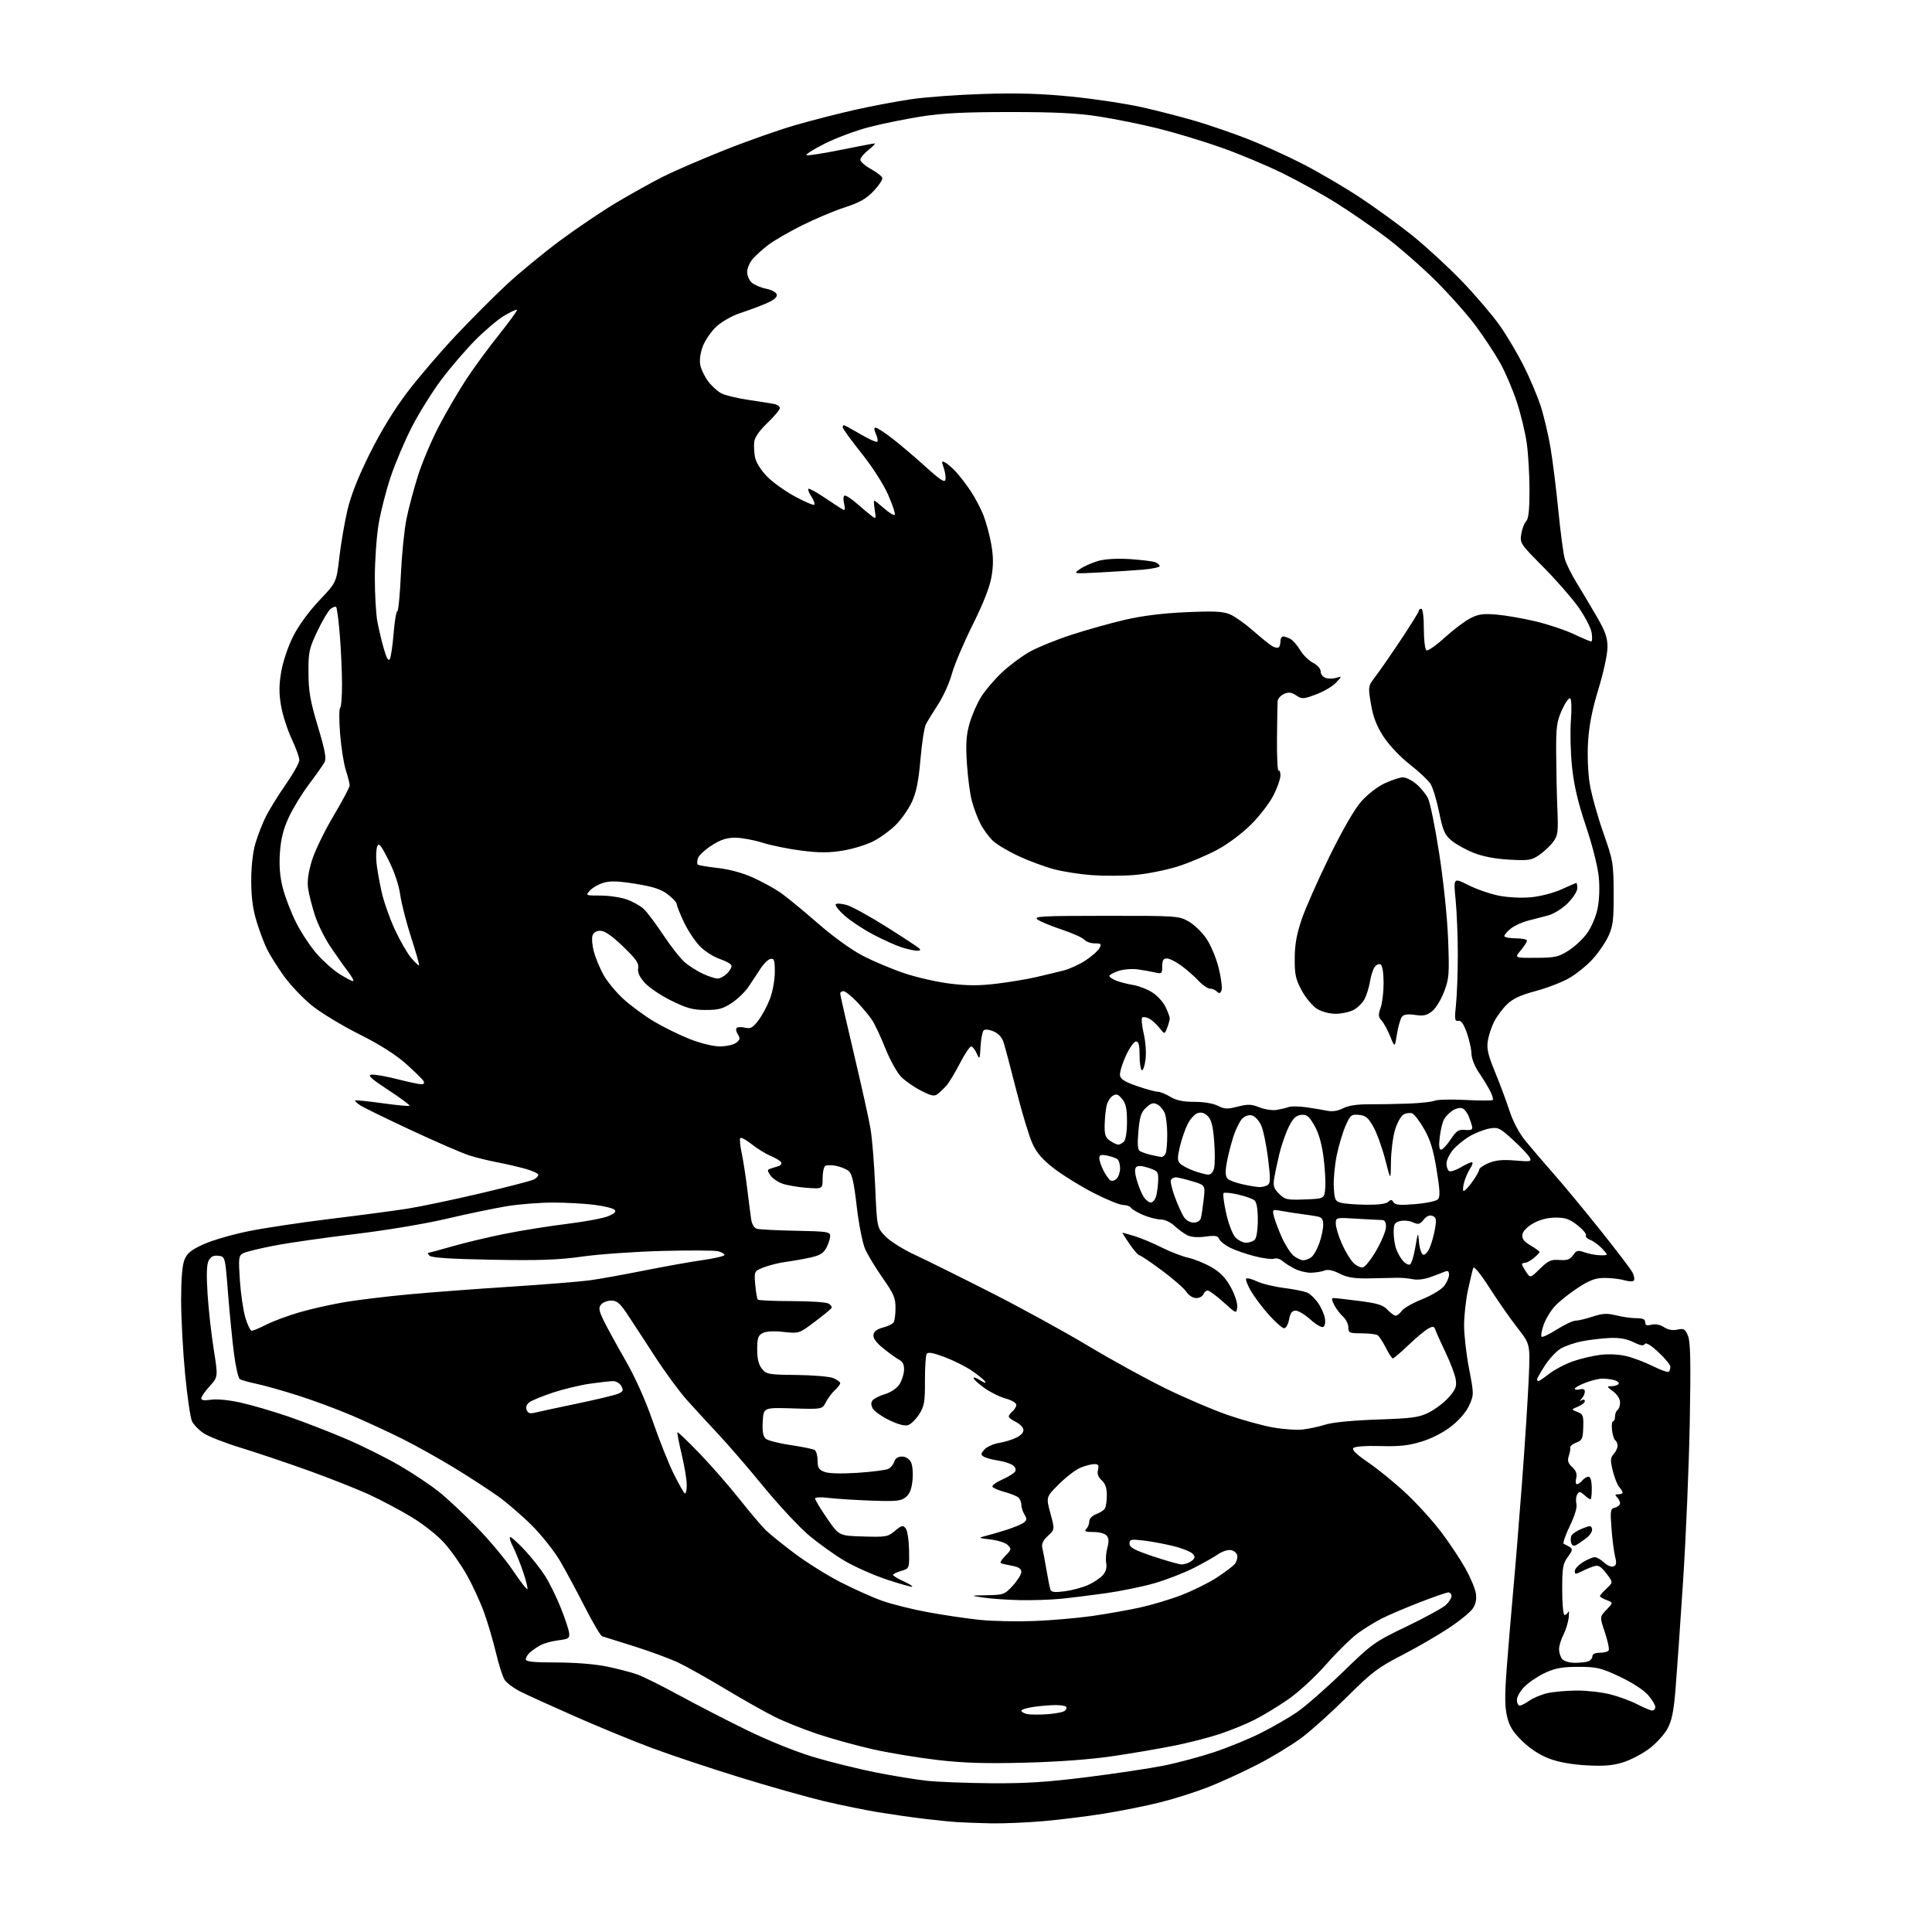 <?xml version="1.0" encoding="UTF-8" standalone="no"?>
<svg 
  version="1.1" 
  xmlns="http://www.w3.org/2000/svg" 
  xmlns:xlink="http://www.w3.org/1999/xlink" 
  xmlns:svg="http://www.w3.org/2000/svg"
  xmlns:rdf="http://www.w3.org/1999/02/22-rdf-syntax-ns#"
  xmlns:cc="http://creativecommons.org/ns#"
  xmlns:dc="http://purl.org/dc/elements/1.1/"
  viewBox="0 0 768 768"
  width="768"
  height="768"
>
<style>svg {background-color: white; }</style>"
<path stroke="none" fill="black" fill-rule="evenodd" d="M394.00,724.81C389.32,724.72 383.25,724.49 380.50,724.32C377.75,724.14 371.68,723.53 367.00,722.96C362.32,722.40 354.23,721.23 349.00,720.37C343.77,719.51 334.10,717.53 327.50,715.97C320.90,714.40 305.82,710.14 294.00,706.49C282.18,702.85 266.43,697.59 259.00,694.81C251.57,692.04 237.87,686.40 228.54,682.29C219.21,678.18 209.43,673.73 206.81,672.40C204.18,671.07 201.39,668.98 200.59,667.74C199.80,666.51 198.25,661.67 197.15,657.00C196.05,652.33 193.93,645.13 192.44,641.02C190.96,636.90 187.90,630.24 185.65,626.22C183.40,622.19 179.38,616.46 176.73,613.49C173.96,610.37 168.39,605.96 163.60,603.06C159.03,600.30 151.45,596.28 146.76,594.12C142.06,591.96 131.31,587.70 122.86,584.66C114.41,581.61 102.29,577.53 95.93,575.58C89.57,573.64 82.82,571.00 80.93,569.73C79.04,568.46 76.97,566.32 76.32,564.96C75.66,563.61 74.43,555.10 73.57,546.06C72.70,537.02 72.00,523.85 72.00,516.78C72.00,508.18 72.45,502.85 73.37,500.66C74.44,498.10 76.09,496.79 81.02,494.57C84.47,493.02 92.47,490.70 98.79,489.42C105.11,488.14 119.78,485.93 131.39,484.52C143.00,483.11 156.78,481.28 162.00,480.46C167.22,479.63 180.28,476.89 191.00,474.37C201.72,471.84 211.29,469.36 212.25,468.85C213.21,468.35 214.00,467.51 214.00,466.99C214.00,466.48 211.64,465.40 208.75,464.59C205.86,463.79 200.80,462.62 197.50,462.00C194.20,461.38 189.25,460.16 186.50,459.28C183.75,458.41 173.42,453.93 163.53,449.32C153.65,444.72 144.50,440.25 143.20,439.39C141.89,438.54 141.00,437.67 141.20,437.46C141.41,437.26 146.25,437.74 151.96,438.54C157.67,439.34 162.54,439.80 162.78,439.55C163.03,439.31 159.24,436.49 154.36,433.30C147.60,428.87 146.00,427.43 147.63,427.20C148.79,427.03 153.37,427.82 157.79,428.95C162.21,430.08 166.57,431.00 167.47,431.00C168.56,431.00 168.84,430.56 168.30,429.65C167.86,428.91 164.68,425.81 161.23,422.75C157.10,419.09 150.72,415.07 142.53,410.98C135.62,407.52 127.22,402.39 123.63,399.43C120.08,396.49 115.16,391.26 112.71,387.80C110.25,384.33 107.34,379.70 106.23,377.50C105.13,375.30 103.25,370.35 102.06,366.50C100.52,361.51 99.89,356.85 99.87,350.27C99.85,344.55 100.48,338.87 101.51,335.32C102.43,332.16 104.32,327.32 105.71,324.54C107.10,321.77 110.66,316.03 113.62,311.78C116.58,307.54 119.00,303.20 119.00,302.14C119.00,301.09 117.61,297.26 115.91,293.63C114.22,290.00 112.32,284.10 111.71,280.51C110.87,275.60 110.89,272.27 111.80,266.97C112.48,262.98 114.53,256.92 116.53,252.95C118.65,248.74 122.77,243.08 126.89,238.73C133.74,231.50 133.74,231.50 134.90,221.50C135.54,216.00 136.99,207.57 138.11,202.77C139.49,196.90 142.40,189.54 147.01,180.27C151.46,171.34 156.70,162.77 161.93,155.89C166.37,150.05 175.03,139.92 181.19,133.39C187.35,126.85 196.46,117.72 201.44,113.09C206.42,108.47 215.90,100.66 222.50,95.74C229.10,90.83 239.32,83.94 245.21,80.43C251.10,76.93 259.42,72.30 263.71,70.15C267.99,68.00 278.93,63.28 288.00,59.66C297.07,56.04 309.90,51.53 316.50,49.64C323.10,47.75 333.76,45.02 340.20,43.58C346.63,42.14 356.53,40.28 362.20,39.44C367.86,38.60 380.82,37.66 391.00,37.34C404.57,36.92 413.90,37.20 426.00,38.41C435.07,39.32 447.63,41.21 453.91,42.62C460.18,44.02 469.86,46.52 475.41,48.16C480.96,49.81 490.16,52.97 495.86,55.20C501.56,57.42 511.24,61.79 517.36,64.91C523.49,68.02 533.67,73.96 540.00,78.10C546.33,82.24 556.00,89.26 561.51,93.69C567.01,98.13 575.89,106.31 581.23,111.87C586.57,117.43 593.24,125.25 596.06,129.24C598.88,133.23 603.17,140.44 605.60,145.25C608.03,150.06 611.09,157.29 612.41,161.31C613.72,165.33 615.50,172.86 616.37,178.06C617.24,183.25 618.63,194.47 619.47,203.00C620.31,211.53 621.45,220.09 621.99,222.04C622.53,223.99 624.63,228.26 626.65,231.54C628.67,234.82 632.27,240.86 634.66,244.98C638.16,251.00 639.00,253.39 639.00,257.31C639.00,260.03 637.43,267.30 635.43,273.83C632.95,281.94 631.69,288.31 631.29,294.71C630.95,300.16 631.21,307.02 631.94,311.56C632.62,315.76 635.03,324.44 637.28,330.85C641.23,342.05 641.39,342.99 641.45,355.00C641.49,365.77 641.20,368.15 639.34,372.18C638.15,374.75 635.28,378.91 632.96,381.42C630.64,383.94 626.44,387.31 623.62,388.90C620.81,390.50 614.84,392.79 610.36,393.98C604.39,395.58 601.36,397.00 599.03,399.28C597.27,400.99 594.99,404.06 593.95,406.11C592.90,408.15 591.77,411.58 591.43,413.73C590.93,416.84 591.51,419.36 594.27,426.07C596.18,430.71 598.77,437.65 600.03,441.50C601.44,445.82 603.87,450.41 606.38,453.50C608.62,456.25 613.63,462.10 617.51,466.50C621.39,470.90 629.78,481.02 636.15,489.00C642.52,496.98 648.26,504.52 648.91,505.77C649.56,507.02 649.84,508.45 649.53,508.95C649.20,509.49 647.67,509.48 645.74,508.93C643.97,508.42 640.44,508.00 637.91,508.00C634.27,508.00 632.07,508.80 627.33,511.86C624.05,513.99 619.93,517.25 618.19,519.11C616.45,520.98 614.37,524.40 613.58,526.73C612.78,529.06 612.45,531.16 612.84,531.40C613.23,531.65 616.00,530.30 618.98,528.42C621.97,526.54 625.24,525.00 626.27,525.00C627.29,525.00 630.35,524.27 633.07,523.38C637.10,522.07 638.84,521.97 642.45,522.88C644.89,523.50 648.49,524.00 650.44,524.00C653.04,524.00 654.00,524.43 654.00,525.61C654.00,526.83 654.61,527.06 656.50,526.59C658.06,526.20 659.94,526.57 661.46,527.57C663.07,528.62 664.92,528.96 666.82,528.54C669.37,527.98 669.87,528.27 671.00,531.00C671.99,533.39 672.15,541.14 671.71,565.29C671.39,582.46 670.20,610.90 669.05,628.50C667.91,646.10 666.54,665.59 666.02,671.82C665.30,680.49 664.54,684.11 662.79,687.28C661.53,689.56 658.30,693.08 655.60,695.12C652.91,697.15 648.24,699.59 645.23,700.54C641.06,701.85 637.61,702.14 630.63,701.75C624.73,701.42 619.47,700.46 615.74,699.04C612.12,697.67 608.17,695.09 605.14,692.14C601.41,688.50 600.02,686.26 599.09,682.36C598.15,678.47 598.13,673.93 598.96,662.90C599.56,654.98 600.71,641.30 601.51,632.50C602.32,623.70 603.91,604.12 605.05,589.00C606.19,573.88 607.38,555.38 607.70,547.90C608.27,534.30 608.27,534.30 603.25,527.90C600.49,524.38 595.51,517.24 592.17,512.04C588.45,506.23 585.91,503.14 585.62,504.04C585.35,504.84 584.43,508.74 583.57,512.70C582.70,516.66 582.00,523.05 582.00,526.91C582.00,530.77 582.89,538.52 583.98,544.12C585.91,554.12 585.92,554.40 584.08,558.56C582.93,561.16 580.21,564.37 577.04,566.88C573.88,569.37 569.27,571.77 565.19,573.03C559.97,574.64 556.35,575.04 548.77,574.83C543.04,574.67 538.61,574.99 538.00,575.60C537.29,576.31 539.20,578.15 544.10,581.50C548.01,584.17 554.78,589.71 559.12,593.80C563.47,597.89 569.69,604.77 572.96,609.10C576.22,613.43 580.51,619.88 582.50,623.43C584.48,626.98 586.36,631.43 586.66,633.31C587.04,635.65 586.67,637.58 585.48,639.39C584.52,640.85 580.09,644.45 575.62,647.38C571.15,650.32 562.79,655.15 557.03,658.11C547.81,662.85 545.22,664.83 535.50,674.50C529.43,680.55 521.32,687.85 517.48,690.73C513.64,693.60 505.77,698.39 500.00,701.37C494.23,704.34 485.45,708.37 480.50,710.32C475.55,712.27 466.96,715.01 461.40,716.41C455.85,717.81 445.72,719.85 438.90,720.94C432.08,722.04 421.10,723.39 414.50,723.96C407.90,724.52 398.68,724.90 394.00,724.81zM394.10,708.87C407.64,708.97 416.41,708.41 432.10,706.44C443.32,705.03 457.00,702.98 462.50,701.88C468.00,700.79 477.07,698.36 482.65,696.50C488.23,694.64 496.56,691.23 501.15,688.93C505.74,686.62 512.20,682.90 515.50,680.67C518.80,678.43 526.99,671.27 533.70,664.76C545.49,653.31 546.34,652.70 559.20,646.52C566.51,643.00 573.51,639.17 574.75,638.02C575.99,636.87 577.00,635.26 577.00,634.46C577.00,633.66 576.44,633.00 575.75,633.01C575.06,633.01 569.87,634.81 564.22,637.00C558.56,639.20 551.81,642.09 549.22,643.41C546.62,644.74 542.41,647.33 539.86,649.17C537.31,651.00 531.64,656.56 527.25,661.53C522.62,666.77 516.18,672.70 511.89,675.65C507.82,678.45 501.80,682.09 498.50,683.74C495.20,685.40 489.10,687.88 484.93,689.27C480.77,690.66 472.67,692.75 466.93,693.90C461.20,695.06 450.20,696.94 442.50,698.08C433.60,699.40 420.85,700.35 407.50,700.69C391.67,701.10 383.09,700.83 372.63,699.62C365.00,698.73 353.53,696.83 347.13,695.40C340.73,693.97 330.81,691.24 325.07,689.32C319.33,687.41 311.49,684.26 307.65,682.32C303.80,680.39 295.00,675.40 288.08,671.25C281.16,667.10 272.88,662.46 269.68,660.94C266.47,659.41 258.60,656.50 252.18,654.46C245.75,652.42 239.99,650.62 239.38,650.46C238.76,650.29 235.66,645.06 232.49,638.83C229.32,632.60 224.88,624.35 222.62,620.50C220.37,616.65 215.37,610.34 211.51,606.47C207.66,602.60 201.54,597.33 197.92,594.75C194.31,592.18 186.58,587.15 180.74,583.58C174.91,580.01 165.69,574.86 160.25,572.12C154.80,569.39 145.61,565.13 139.82,562.66C134.03,560.19 124.36,556.60 118.32,554.69C112.28,552.78 104.90,550.70 101.92,550.08C98.94,549.46 95.98,548.62 95.35,548.22C94.72,547.83 93.66,543.23 93.00,538.00C92.33,532.77 91.27,521.98 90.64,514.00C89.50,499.50 89.50,499.50 86.82,499.19C84.89,498.97 83.81,499.49 82.97,501.06C82.15,502.60 82.01,506.56 82.51,514.37C82.90,520.49 84.00,530.41 84.96,536.41C86.70,547.33 86.70,547.33 83.35,551.03C81.51,553.07 80.00,555.26 80.00,555.88C80.00,556.65 81.27,556.82 83.84,556.41C86.12,556.05 90.92,556.51 95.59,557.54C99.94,558.50 108.52,561.01 114.65,563.11C120.79,565.22 131.14,569.23 137.65,572.02C144.17,574.82 153.78,579.61 159.00,582.67C164.22,585.72 171.20,590.38 174.50,593.02C177.80,595.66 184.59,602.02 189.59,607.16C194.59,612.30 201.04,620.02 203.92,624.33C206.81,628.64 209.38,631.95 209.64,631.70C209.89,631.44 209.15,628.40 207.98,624.94C206.81,621.48 204.98,616.92 203.91,614.82C202.84,612.72 202.35,611.00 202.83,611.00C203.32,611.00 205.92,613.36 208.63,616.25C211.33,619.14 214.97,623.75 216.71,626.50C218.45,629.25 221.25,634.94 222.93,639.15C224.61,643.36 226.10,647.86 226.24,649.14C226.47,651.22 225.99,651.55 222.00,652.04C219.53,652.34 216.38,653.19 215.00,653.92C213.62,654.66 211.71,655.94 210.75,656.78C209.79,657.62 209.00,658.88 209.00,659.58C209.00,660.55 212.00,660.86 221.25,660.86C228.58,660.87 236.60,661.51 241.22,662.47C245.47,663.35 250.87,664.75 253.22,665.58C255.58,666.40 263.12,670.15 270.00,673.91C276.88,677.66 289.02,683.92 297.00,687.81C305.40,691.92 316.54,696.40 323.48,698.47C330.07,700.44 341.17,703.18 348.14,704.57C355.12,705.95 364.36,707.45 368.67,707.91C372.97,708.36 384.42,708.79 394.10,708.87zM416.46,681.42C419.73,681.18 422.85,680.55 423.39,680.01C423.93,679.47 424.09,678.76 423.75,678.42C423.41,678.08 421.55,677.80 419.61,677.80C417.67,677.80 413.82,678.11 411.04,678.49C408.27,678.88 406.00,679.56 406.00,680.02C406.00,680.48 407.01,681.08 408.25,681.35C409.49,681.62 413.18,681.65 416.46,681.42zM656.75,679.95C657.44,679.98 658.00,679.34 658.00,678.53C658.00,677.73 656.68,675.56 655.06,673.72C653.36,671.78 648.63,668.74 643.85,666.49C636.42,663.00 634.78,662.61 627.54,662.60C621.30,662.58 618.38,663.08 614.50,664.84C611.75,666.08 608.04,668.52 606.25,670.25C604.43,672.00 603.00,674.41 603.00,675.70C603.00,676.96 603.49,678.00 604.10,678.00C604.70,678.00 606.43,677.12 607.95,676.04C609.46,674.96 612.68,673.62 615.10,673.06C617.52,672.51 622.81,672.04 626.86,672.02C630.90,672.01 636.95,672.71 640.29,673.58C643.64,674.44 648.43,676.22 650.94,677.53C653.45,678.84 656.06,679.93 656.75,679.95zM626.04,661.00C628.13,661.00 630.55,660.73 631.42,660.39C632.29,660.06 633.00,659.16 633.00,658.39C633.00,657.52 634.09,657.00 635.94,657.00C637.56,657.00 639.15,656.57 639.47,656.05C639.79,655.53 639.12,652.32 637.97,648.91C635.89,642.73 635.89,642.73 638.60,639.90C641.31,637.07 641.31,637.07 638.65,636.06C637.19,635.50 636.00,634.79 636.00,634.48C636.00,634.16 637.18,632.81 638.63,631.47C641.26,629.03 641.26,629.03 638.55,625.47C636.41,622.67 635.38,622.06 633.67,622.59C632.48,622.95 630.26,623.88 628.75,624.65C626.33,625.88 626.00,625.86 626.00,624.51C626.00,623.66 627.46,622.08 629.25,620.99C631.04,619.90 633.15,619.01 633.94,619.00C634.73,619.00 636.39,619.96 637.63,621.13C638.88,622.30 640.57,623.00 641.38,622.68C642.53,622.24 642.68,621.36 642.03,618.81C641.57,616.99 640.93,611.97 640.60,607.66C640.05,600.40 640.16,599.77 642.00,599.29C643.10,599.00 644.00,598.23 644.00,597.58C644.00,596.93 643.46,595.86 642.80,595.20C641.87,594.27 641.98,594.00 643.30,594.00C644.23,594.00 645.00,593.70 645.00,593.33C645.00,592.96 644.39,591.95 643.64,591.08C642.89,590.21 641.75,587.31 641.10,584.63C640.09,580.49 640.14,579.50 641.45,578.05C642.30,577.11 643.00,575.62 643.00,574.73C643.00,573.84 642.60,572.87 642.11,572.57C641.62,572.27 641.04,570.44 640.81,568.51C640.59,566.58 640.76,565.00 641.20,565.00C641.64,565.00 642.00,564.13 642.00,563.06C642.00,561.99 642.45,560.84 643.00,560.50C643.55,560.16 644.00,558.82 644.00,557.52C644.00,556.12 642.89,554.34 641.25,553.12C638.64,551.17 638.61,551.06 640.69,551.03C641.90,551.01 643.13,550.60 643.43,550.11C643.73,549.63 642.97,548.96 641.74,548.63C640.51,548.30 638.39,548.02 637.03,548.01C635.68,548.01 632.64,548.74 630.28,549.64C627.93,550.54 626.00,551.62 626.00,552.04C626.00,552.47 626.90,552.58 628.00,552.29C629.30,551.95 630.00,552.26 630.00,553.18C630.00,553.96 629.44,555.21 628.75,555.95C627.75,557.02 627.75,557.15 628.75,556.59C629.44,556.20 630.00,556.37 630.00,556.97C630.00,557.56 628.76,558.56 627.25,559.17C624.50,560.30 624.50,560.30 627.02,561.26C629.29,562.13 629.51,562.72 629.37,567.36C629.22,571.92 628.91,572.61 626.60,573.44C625.17,573.96 624.09,574.86 624.20,575.44C624.30,576.02 624.04,577.55 623.60,578.84C623.00,580.61 623.33,581.66 624.98,583.20C626.53,584.64 626.99,585.92 626.56,587.61C626.23,588.93 626.37,590.00 626.86,590.00C627.35,590.00 628.32,589.33 629.00,588.50C629.68,587.67 630.79,587.00 631.46,587.00C632.23,587.00 632.71,588.66 632.75,591.50C632.79,593.98 632.56,596.00 632.24,596.00C631.92,596.00 630.81,595.23 629.77,594.29C628.14,592.82 627.75,592.78 626.98,594.03C626.49,594.83 626.34,596.50 626.65,597.74C627.01,599.16 626.03,602.45 623.98,606.70C622.20,610.39 621.14,613.55 621.62,613.72C622.10,613.89 623.16,614.45 623.98,614.96C625.24,615.76 625.13,616.34 623.23,618.91C621.27,621.55 621.00,623.15 621.00,631.96C621.00,637.48 621.41,642.00 621.92,642.00C622.42,642.00 623.09,641.44 623.40,640.75C623.71,640.06 623.79,641.08 623.58,643.00C623.37,644.92 622.42,648.01 621.48,649.85C620.53,651.70 619.75,654.28 619.75,655.60C619.75,656.92 620.31,658.67 621.00,659.50C621.71,660.35 623.88,661.00 626.04,661.00zM411.00,644.38C417.88,644.12 428.23,643.23 434.00,642.41C439.77,641.58 448.35,640.06 453.06,639.04C457.77,638.01 465.26,635.77 469.70,634.05C474.15,632.34 480.42,629.23 483.64,627.14C486.86,625.05 490.10,622.61 490.83,621.72C491.57,620.83 492.01,619.29 491.82,618.30C491.63,617.31 490.47,616.36 489.24,616.18C488.01,616.01 485.77,616.74 484.25,617.81C482.74,618.88 478.35,621.36 474.50,623.32C470.65,625.27 463.65,627.99 458.94,629.35C454.23,630.71 445.46,632.51 439.44,633.35C433.42,634.19 425.35,635.19 421.50,635.56C417.65,635.94 410.45,636.17 405.50,636.08C400.55,635.98 394.02,635.53 391.00,635.08C385.50,634.25 385.50,634.25 392.37,634.12C398.94,634.01 399.37,633.84 402.62,630.30C404.48,628.27 406.00,625.82 406.00,624.85C406.00,623.60 404.91,622.89 402.25,622.41C400.19,622.04 398.19,621.56 397.81,621.35C397.44,621.14 398.28,619.81 399.69,618.40C402.07,616.02 402.14,615.71 400.62,614.19C399.72,613.29 396.62,612.29 393.74,611.96C388.97,611.42 388.77,611.30 391.50,610.64C393.15,610.23 396.93,609.14 399.90,608.20C402.86,607.27 406.01,605.96 406.90,605.31C408.23,604.32 408.29,603.78 407.25,602.07C406.56,600.95 406.00,599.18 406.00,598.14C406.00,597.10 405.44,595.78 404.75,595.22C404.06,594.66 401.61,593.69 399.29,593.07C396.98,592.45 394.83,591.53 394.52,591.03C394.21,590.53 395.93,589.24 398.35,588.17C400.76,587.10 403.09,585.66 403.52,584.96C403.99,584.20 403.63,583.20 402.61,582.46C401.67,581.77 399.02,580.93 396.70,580.58C394.39,580.23 391.84,579.53 391.04,579.03C389.78,578.25 389.83,577.85 391.34,576.18C392.30,575.11 394.92,573.95 397.15,573.59C399.38,573.23 402.54,572.25 404.17,571.41C406.01,570.46 407.00,569.25 406.80,568.20C406.62,567.27 405.24,565.92 403.74,565.20C402.23,564.48 401.00,563.52 401.00,563.07C401.00,562.62 401.68,561.68 402.50,561.00C403.32,560.32 404.00,559.15 404.00,558.42C404.00,557.68 402.10,556.57 399.78,555.94C397.45,555.31 393.63,553.42 391.28,551.73C388.92,550.04 387.00,548.28 387.00,547.81C387.00,547.34 388.22,547.75 389.71,548.73C391.20,549.70 392.08,549.94 391.66,549.26C391.24,548.58 388.90,546.65 386.46,544.97C384.02,543.29 379.11,540.82 375.55,539.48C370.83,537.71 368.89,537.37 368.36,538.22C367.97,538.87 367.66,543.68 367.68,548.93C367.72,557.24 367.43,558.94 365.40,562.16C364.12,564.18 362.13,566.14 360.98,566.51C359.62,566.94 356.94,566.22 353.43,564.51C350.44,563.05 347.51,560.95 346.92,559.86C346.18,558.46 346.18,557.49 346.92,556.60C347.50,555.90 349.73,554.80 351.88,554.15C354.11,553.49 356.52,551.86 357.51,550.35C358.46,548.90 359.30,546.34 359.37,544.66C359.46,542.53 358.89,541.29 357.48,540.56C356.37,539.98 353.54,537.95 351.19,536.05C348.31,533.73 347.01,531.95 347.21,530.61C347.40,529.28 348.66,528.32 351.00,527.72C352.92,527.22 354.83,526.29 355.23,525.66C355.64,525.02 355.98,522.43 355.98,519.91C356.00,515.99 355.25,514.25 350.89,508.04C348.08,504.04 344.95,498.87 343.92,496.56C342.88,494.21 341.40,486.70 340.56,479.56C339.41,469.65 338.67,466.47 337.28,465.42C336.30,464.67 334.07,463.78 332.31,463.43C330.56,463.09 328.65,463.10 328.06,463.46C327.48,463.82 327.00,466.03 327.00,468.37C327.00,472.63 327.00,472.63 320.75,472.18C317.32,471.93 312.96,471.19 311.07,470.54C309.19,469.88 307.00,468.38 306.21,467.19C304.94,465.28 304.96,464.96 306.39,464.51C307.27,464.23 308.70,463.78 309.56,463.51C310.42,463.24 310.84,462.55 310.50,461.99C310.15,461.43 308.28,460.31 306.34,459.50C304.41,458.69 301.04,456.62 298.87,454.89C296.69,453.17 294.63,452.04 294.29,452.37C293.96,452.71 294.19,455.35 294.81,458.24C295.43,461.13 296.43,467.55 297.03,472.50C297.63,477.45 298.34,482.94 298.60,484.69C298.87,486.55 299.80,488.12 300.80,488.44C301.75,488.74 308.71,489.10 316.26,489.24C328.72,489.48 329.99,489.67 330.00,491.30C330.00,492.29 329.34,494.38 328.53,495.94C327.40,498.13 325.95,499.04 322.28,499.86C319.65,500.45 315.25,501.24 312.50,501.60C309.75,501.96 305.76,502.95 303.64,503.78C299.78,505.31 299.78,505.31 300.22,510.65C300.46,513.59 300.94,516.27 301.27,516.61C301.61,516.94 307.65,517.21 314.69,517.21C321.74,517.21 328.30,517.63 329.28,518.15C330.26,518.67 330.81,519.49 330.52,519.97C330.22,520.46 327.20,522.94 323.81,525.48C317.64,530.12 317.64,530.12 311.45,529.46C307.48,529.03 304.49,529.20 303.13,529.93C301.36,530.88 301.00,531.99 301.00,536.42C301.00,540.19 301.56,542.47 302.89,544.11C304.67,546.31 305.49,546.46 316.64,546.57C323.16,546.64 329.74,547.20 331.25,547.82C332.76,548.44 334.00,549.34 334.00,549.82C334.00,550.30 333.05,551.55 331.90,552.59C330.74,553.64 329.13,555.78 328.32,557.36C326.84,560.22 326.84,560.22 315.17,559.86C303.50,559.50 303.50,559.50 303.20,565.09C302.99,569.16 303.33,571.03 304.43,571.95C305.27,572.64 309.72,573.77 314.32,574.45C318.91,575.12 323.20,576.00 323.84,576.40C324.48,576.79 325.00,578.68 325.00,580.58C325.00,583.44 325.48,584.23 327.75,585.10C329.49,585.76 334.36,585.89 341.00,585.46C346.77,585.07 352.26,584.36 353.18,583.88C354.11,583.40 355.15,582.10 355.50,581.00C355.90,579.73 357.01,579.00 358.53,579.00C359.96,579.00 361.39,579.87 362.08,581.15C362.73,582.36 363.02,585.48 362.74,588.33C362.40,591.93 361.63,593.88 360.06,595.15C358.16,596.69 356.29,596.88 346.27,596.52C339.90,596.29 332.28,595.80 329.34,595.44C326.24,595.05 324.00,595.16 324.00,595.70C324.00,596.21 326.14,599.75 328.76,603.56C333.52,610.50 333.52,610.50 343.14,610.78C352.18,611.05 352.95,610.92 355.77,608.54C358.37,606.35 358.93,606.21 360.00,607.50C360.69,608.33 361.29,612.17 361.36,616.24C361.50,623.50 361.50,623.50 358.25,624.46C356.46,624.98 355.00,625.70 355.00,626.05C355.00,626.41 356.80,627.51 359.01,628.50C361.22,629.50 362.84,630.49 362.62,630.72C362.40,630.94 357.91,629.69 352.64,627.94C347.37,626.20 339.79,622.84 335.78,620.48C331.78,618.12 325.33,613.50 321.46,610.22C317.58,606.94 309.48,598.24 303.46,590.88C297.43,583.53 289.33,574.14 285.45,570.01C281.58,565.88 275.99,559.80 273.03,556.50C270.07,553.20 264.30,545.33 260.20,539.00C256.10,532.67 251.17,525.14 249.25,522.25C246.44,518.03 245.21,517.00 243.00,517.00C241.48,517.00 239.66,517.70 238.95,518.56C237.88,519.85 238.04,520.91 239.91,524.81C241.14,527.39 245.01,534.45 248.49,540.50C252.53,547.53 256.50,556.37 259.49,565.00C262.06,572.42 265.80,581.80 267.79,585.82C269.79,589.85 271.78,593.37 272.21,593.63C272.65,593.90 273.00,592.40 272.99,590.31C272.99,588.21 272.08,582.72 270.97,578.10C269.87,573.49 269.12,569.55 269.31,569.36C269.50,569.17 273.44,572.95 278.08,577.76C282.71,582.57 289.88,590.77 294.00,595.98C298.12,601.18 302.81,606.72 304.41,608.27C306.01,609.83 311.19,614.00 315.91,617.55C320.63,621.09 328.77,626.19 334.00,628.88C339.23,631.57 346.70,634.92 350.62,636.32C354.53,637.72 362.87,639.79 369.13,640.93C375.40,642.07 384.57,643.42 389.51,643.93C394.46,644.44 404.12,644.64 411.00,644.38zM423.27,632.56C426.15,632.18 430.30,631.06 432.50,630.08C434.70,629.10 437.34,627.34 438.37,626.18C439.61,624.79 440.07,623.16 439.74,621.41C439.46,619.95 439.66,617.20 440.18,615.31C440.85,612.87 440.79,611.45 439.94,610.43C439.27,609.62 437.00,609.00 434.68,609.00C431.51,609.00 430.87,608.73 431.80,607.80C432.46,607.14 433.00,605.78 433.00,604.78C433.00,603.71 434.13,602.52 435.73,601.91C437.23,601.34 438.80,600.34 439.21,599.69C439.63,599.03 439.98,596.66 439.98,594.40C440.00,591.53 439.39,589.76 437.94,588.45C436.54,587.18 436.07,585.86 436.46,584.29C436.92,582.46 436.63,582.00 434.99,582.00C433.86,582.00 431.38,582.65 429.47,583.45C427.57,584.24 423.72,587.19 420.91,590.00C415.80,595.10 415.80,595.10 417.55,601.55C419.30,608.00 419.30,608.00 416.55,610.54C414.61,612.34 413.96,613.73 414.34,615.29C414.63,616.51 415.37,620.42 415.97,624.00C416.58,627.58 417.30,631.12 417.56,631.88C417.92,632.93 419.25,633.09 423.27,632.56zM469.56,621.87C470.69,621.94 472.47,621.37 473.52,620.61C475.07,619.47 475.20,618.94 474.19,617.72C473.50,616.90 470.10,615.51 466.62,614.64C463.14,613.77 457.76,612.75 454.65,612.39C449.53,611.79 449.00,611.90 449.00,613.63C449.00,615.13 450.92,616.17 458.25,618.64C463.34,620.35 468.43,621.80 469.56,621.87zM626.85,614.01C625.66,614.70 625.04,614.55 624.63,613.48C624.32,612.67 624.31,611.36 624.61,610.58C624.91,609.79 626.81,608.49 628.83,607.68C632.12,606.35 632.54,606.36 632.86,607.77C633.05,608.63 632.15,610.17 630.86,611.19C629.56,612.22 627.76,613.49 626.85,614.01zM518.00,568.24C520.48,567.94 524.52,567.06 527.00,566.27C529.71,565.41 537.86,564.62 547.50,564.29C561.58,563.81 564.05,563.47 568.09,561.44C570.61,560.17 574.15,557.45 575.95,555.41C578.68,552.30 579.12,551.13 578.66,548.27C578.35,546.39 576.55,541.63 574.66,537.68C572.76,533.73 570.95,529.69 570.62,528.71C570.12,527.18 569.70,527.09 567.76,528.13C566.52,528.79 562.98,531.74 559.91,534.67C556.83,537.60 554.03,540.00 553.68,540.00C553.33,540.00 552.07,538.09 550.89,535.75C549.70,533.41 548.23,531.17 547.62,530.77C547.00,530.36 544.14,530.02 541.25,530.02C536.41,530.00 536.00,529.82 536.00,527.65C536.00,526.37 535.05,524.45 533.90,523.41C532.74,522.36 531.15,520.27 530.37,518.75C529.32,516.72 529.26,516.00 530.16,516.00C530.82,516.00 535.42,516.52 540.37,517.16C547.65,518.09 549.80,518.76 551.56,520.66C552.75,521.94 554.21,523.00 554.81,523.00C555.40,523.00 556.49,522.14 557.23,521.08C557.97,520.03 561.60,517.95 565.30,516.47C569.00,514.99 572.93,512.64 574.02,511.25C575.11,509.87 576.00,507.84 576.00,506.76C576.00,505.26 575.58,504.97 574.25,505.53C573.29,505.94 570.70,506.92 568.51,507.71C566.15,508.57 563.29,508.89 561.51,508.49C559.85,508.13 556.92,507.89 555.00,507.95C553.08,508.02 548.12,508.12 544.00,508.18C538.30,508.27 535.54,507.81 532.50,506.28C529.83,504.93 527.84,504.52 526.50,505.06C525.40,505.50 523.02,505.89 521.20,505.93C519.39,505.97 516.46,505.27 514.70,504.38C512.94,503.49 510.73,502.08 509.79,501.26C508.85,500.43 507.38,500.03 506.52,500.35C505.67,500.68 502.16,500.23 498.73,499.36C495.30,498.49 490.87,496.94 488.87,495.93C486.88,494.91 484.97,493.37 484.64,492.51C484.15,491.23 483.08,491.05 479.16,491.57C476.03,491.99 473.42,491.78 471.89,490.99C470.58,490.31 468.29,488.63 466.81,487.25C465.29,485.83 462.93,484.75 461.36,484.75C459.83,484.75 456.70,483.94 454.40,482.96C452.10,481.97 449.92,480.68 449.55,480.08C449.18,479.49 447.80,479.00 446.47,479.00C445.15,479.00 439.88,476.86 434.76,474.23C429.64,471.61 422.60,467.27 419.10,464.58C414.39,460.95 412.14,458.36 410.40,454.56C409.11,451.75 406.23,442.25 404.01,433.47C401.78,424.69 399.50,416.08 398.94,414.35C398.27,412.31 396.85,410.77 394.90,409.96C393.13,409.23 391.52,409.08 391.00,409.61C390.51,410.10 389.97,412.98 389.79,416.00C389.48,421.25 389.41,421.37 388.26,418.75C387.59,417.24 386.59,416.00 386.04,416.00C385.48,416.00 383.46,419.04 381.54,422.75C379.62,426.46 377.25,430.40 376.26,431.50C375.28,432.60 373.73,434.09 372.82,434.81C371.42,435.91 370.38,435.72 366.20,433.60C363.47,432.22 359.90,429.75 358.26,428.10C356.62,426.46 353.79,421.38 351.97,416.81C350.15,412.24 347.77,407.15 346.68,405.50C345.58,403.85 342.87,400.59 340.64,398.25C338.41,395.91 336.00,394.00 335.29,394.00C334.58,394.00 334.00,394.43 334.00,394.96C334.00,395.49 336.43,406.18 339.40,418.71C342.37,431.25 345.35,444.65 346.01,448.50C346.68,452.35 347.53,462.81 347.91,471.75C348.61,488.00 348.61,488.00 351.98,491.48C353.83,493.39 358.98,496.64 363.43,498.70C367.87,500.76 381.43,507.48 393.57,513.64C405.71,519.80 423.26,529.41 432.57,535.01C441.88,540.60 455.80,548.25 463.50,552.00C471.20,555.76 482.22,560.47 487.99,562.46C493.76,564.46 501.86,566.70 505.99,567.43C510.12,568.17 515.52,568.53 518.00,568.24zM212.66,561.55C214.11,561.19 221.64,559.57 229.40,557.95C237.15,556.34 244.53,554.56 245.79,554.01C247.70,553.17 247.90,552.68 247.00,551.00C246.41,549.90 244.93,549.01 243.71,549.02C242.50,549.03 238.35,549.49 234.50,550.04C230.65,550.59 224.08,552.17 219.89,553.55C215.71,554.94 211.48,556.66 210.48,557.39C209.32,558.24 208.92,559.34 209.35,560.46C209.85,561.78 210.67,562.05 212.66,561.55zM611.56,549.00C611.87,549.00 613.78,547.70 615.81,546.11C617.84,544.52 621.98,542.33 625.00,541.24C628.02,540.15 633.02,538.95 636.10,538.58C639.48,538.16 643.64,538.37 646.60,539.10C649.29,539.76 654.03,541.56 657.13,543.10C660.23,544.65 663.04,545.63 663.38,545.29C663.72,544.95 664.00,544.05 664.00,543.31C664.00,542.56 661.87,539.96 659.27,537.54C656.17,534.65 654.29,533.53 653.83,534.28C653.32,535.10 652.05,534.89 649.31,533.53C646.70,532.23 643.77,531.71 640.00,531.86C636.98,531.99 632.02,532.57 629.00,533.15C625.98,533.73 622.08,535.07 620.34,536.13C618.60,537.19 615.78,540.22 614.09,542.87C612.39,545.51 611.00,547.97 611.00,548.34C611.00,548.70 611.25,549.00 611.56,549.00zM100.07,529.00C100.62,529.00 103.28,527.88 105.98,526.51C108.68,525.14 114.62,522.94 119.19,521.62C123.76,520.30 131.78,518.50 137.00,517.62C142.22,516.74 153.70,515.35 162.50,514.53C171.30,513.72 189.53,512.34 203.00,511.48C216.47,510.61 230.65,509.47 234.50,508.94C238.35,508.41 248.03,506.67 256.00,505.07C263.98,503.47 274.44,501.61 279.25,500.92C284.06,500.24 288.00,499.31 288.00,498.86C288.00,498.41 286.84,497.75 285.43,497.39C284.02,497.04 274.00,496.98 263.18,497.27C252.36,497.56 238.10,498.56 231.50,499.50C222.01,500.84 214.52,501.11 195.72,500.77C179.39,500.48 171.58,499.98 170.77,499.17C170.13,498.53 169.91,498.00 170.28,498.00C170.66,498.00 174.91,496.86 179.73,495.46C184.56,494.06 193.90,491.83 200.50,490.50C207.10,489.17 218.27,487.38 225.33,486.52C232.39,485.66 239.78,484.28 241.76,483.46C244.29,482.40 245.04,481.64 244.29,480.89C243.71,480.31 240.14,479.44 236.37,478.95C232.59,478.46 225.22,478.05 220.00,478.04C214.78,478.02 206.45,478.67 201.50,479.48C196.55,480.29 185.75,482.54 177.50,484.48C168.92,486.50 153.30,489.10 141.00,490.57C129.18,491.98 114.79,494.04 109.04,495.15C103.29,496.25 97.71,497.62 96.65,498.19C94.87,499.14 94.76,500.00 95.35,508.90C95.70,514.22 96.68,520.92 97.53,523.79C98.38,526.65 99.53,529.00 100.07,529.00zM510.48,528.00C509.77,528.00 507.09,525.67 504.53,522.82C501.97,519.98 498.73,515.68 497.32,513.28C495.91,510.88 495.04,508.62 495.39,508.28C495.74,507.93 497.65,508.41 499.63,509.36C501.61,510.31 506.57,511.50 510.64,512.02C514.72,512.53 518.91,513.42 519.96,513.98C521.00,514.54 522.80,516.31 523.94,517.91C525.08,519.52 526.28,522.16 526.61,523.79C526.96,525.55 526.74,527.04 526.06,527.46C525.43,527.85 523.17,526.58 520.96,524.58C518.78,522.61 516.12,521.00 515.04,521.00C513.60,521.00 512.92,521.92 512.43,524.50C512.07,526.42 511.19,528.00 510.48,528.00zM491.82,519.64C491.50,522.28 491.50,522.28 486.35,517.64C483.52,515.09 480.70,513.00 480.07,513.00C479.45,513.00 478.68,513.67 478.36,514.50C478.05,515.33 476.76,516.00 475.51,516.00C474.19,516.00 472.55,514.96 471.61,513.53C470.72,512.17 466.34,508.34 461.88,505.03C457.41,501.71 453.39,499.00 452.93,499.00C452.47,499.00 450.70,496.98 449.00,494.50C447.30,492.02 446.04,490.00 446.20,490.01C446.37,490.02 448.56,490.65 451.09,491.41C453.61,492.18 458.42,494.19 461.77,495.88C465.12,497.58 469.89,499.42 472.36,499.97C474.84,500.52 479.03,502.24 481.68,503.79C485.17,505.83 487.27,508.04 489.32,511.81C490.93,514.79 492.00,518.13 491.82,519.64zM612.16,504.34C615.47,501.11 616.57,500.62 619.90,500.86C622.96,501.08 624.12,500.67 625.32,498.95C626.69,496.99 627.21,496.88 630.08,497.88C631.85,498.49 634.66,499.00 636.32,499.00C639.35,499.00 639.35,499.00 636.92,496.39C635.59,494.96 633.46,493.39 632.19,492.90C630.92,492.41 630.13,491.59 630.44,491.09C630.76,490.59 629.26,488.79 627.11,487.09C623.95,484.59 622.29,484.00 618.36,484.02C615.18,484.03 612.11,484.82 609.50,486.29C607.05,487.68 605.38,489.41 605.18,490.77C604.94,492.42 605.77,493.52 608.43,495.09C610.39,496.25 612.00,497.42 612.00,497.69C612.00,497.96 610.99,499.02 609.75,500.06C608.51,501.09 606.94,501.95 606.25,501.97C605.56,501.99 605.00,502.24 605.00,502.54C605.00,502.83 605.74,504.20 606.65,505.59C608.30,508.11 608.30,508.11 612.16,504.34zM541.76,503.81C542.67,503.63 545.09,500.57 547.15,497.00C549.21,493.42 550.92,489.26 550.95,487.75C550.98,485.79 550.50,484.99 549.25,484.97C548.29,484.96 543.79,484.72 539.25,484.45C531.00,483.94 531.00,483.94 531.00,486.44C531.00,487.82 532.08,491.39 533.40,494.37C534.72,497.36 536.77,500.77 537.96,501.96C539.15,503.15 540.86,503.98 541.76,503.81zM560.43,502.69C561.02,502.50 561.99,499.45 562.59,495.92C563.69,489.50 563.69,489.50 564.09,493.92C564.32,496.35 565.07,498.53 565.76,498.76C566.47,498.99 567.63,497.71 568.40,495.84C569.16,494.00 570.09,490.59 570.48,488.25C571.06,484.73 570.88,483.89 569.43,483.34C568.28,482.89 567.09,483.40 565.92,484.85C564.40,486.72 563.81,486.87 561.65,485.89C560.27,485.26 557.99,485.04 556.57,485.39C554.36,485.95 554.00,486.58 554.00,489.95C554.00,492.11 554.48,495.14 555.07,496.68C555.66,498.23 556.86,500.30 557.75,501.27C558.63,502.25 559.84,502.89 560.43,502.69zM518.06,500.98C518.92,500.99 520.37,500.44 521.28,499.75C522.20,499.06 523.63,496.53 524.47,494.12C525.31,491.72 526.00,488.46 526.00,486.89C526.00,484.73 525.45,483.93 523.75,483.58C522.51,483.33 519.70,482.90 517.50,482.62C515.30,482.34 511.75,481.79 509.60,481.40C505.71,480.69 505.71,480.69 506.42,483.60C506.81,485.19 508.24,488.98 509.61,492.00C510.97,495.02 513.08,498.28 514.29,499.23C515.51,500.18 517.20,500.97 518.06,500.98zM495.34,494.00C496.58,494.00 498.14,493.46 498.80,492.80C499.49,492.11 500.00,488.78 500.00,484.92C500.00,480.60 499.53,477.86 498.67,477.15C497.95,476.54 495.02,475.51 492.18,474.85C489.34,474.20 486.73,473.94 486.39,474.27C486.05,474.61 486.52,478.22 487.42,482.29C488.33,486.39 489.96,490.66 491.07,491.85C492.18,493.03 494.10,494.00 495.34,494.00zM474.46,486.00C475.90,486.00 477.06,485.30 477.35,484.25C477.62,483.29 478.13,479.94 478.48,476.81C479.13,471.12 479.13,471.12 473.88,469.56C471.00,468.70 468.07,468.00 467.38,468.00C466.68,468.00 465.84,468.46 465.49,469.01C465.15,469.57 465.83,472.61 467.00,475.76C468.17,478.92 469.79,482.51 470.59,483.75C471.44,485.06 473.06,486.00 474.46,486.00zM543.05,478.90C547.85,478.96 551.05,478.55 551.84,477.76C552.83,476.77 553.26,476.80 553.95,477.91C554.63,479.01 556.48,479.17 562.62,478.65C566.92,478.29 570.97,477.43 571.62,476.74C572.52,475.79 572.40,473.07 571.08,465.00C569.80,457.10 568.57,453.10 566.14,448.84C564.36,445.73 562.22,442.92 561.38,442.59C560.54,442.27 559.00,442.46 557.96,443.02C556.91,443.58 555.38,446.33 554.53,449.20C553.69,452.04 552.96,457.77 552.92,461.93C552.84,469.50 552.84,469.50 550.66,461.00C549.46,456.32 547.35,450.48 545.98,448.00C543.91,444.28 542.91,443.45 540.21,443.18C537.19,442.89 536.79,443.21 534.91,447.46C533.79,449.99 532.21,455.27 531.39,459.18C530.58,463.10 530.04,468.81 530.20,471.86C530.47,476.82 530.77,477.49 533.00,478.11C534.38,478.49 538.90,478.85 543.05,478.90zM457.50,478.00C458.31,478.00 459.26,476.80 459.63,475.33C460.00,473.86 460.35,471.06 460.40,469.11C460.49,465.83 460.19,465.45 456.58,464.25C453.97,463.38 452.33,463.27 451.66,463.94C451.00,464.60 451.08,466.37 451.92,469.22C452.61,471.57 453.82,474.51 454.61,475.75C455.40,476.99 456.70,478.00 457.50,478.00zM518.75,476.79C526.50,476.50 526.50,476.50 526.82,472.03C526.99,469.57 526.66,463.98 526.07,459.62C525.37,454.40 524.12,450.17 522.42,447.28C520.27,443.60 519.41,442.93 517.17,443.19C515.13,443.43 513.97,444.57 512.28,448.00C511.06,450.48 509.41,455.20 508.61,458.50C507.82,461.80 506.88,466.19 506.54,468.25C506.01,471.41 506.31,472.40 508.45,474.54C510.80,476.89 511.58,477.06 518.75,476.79zM585.13,469.98C586.71,467.80 588.00,465.54 588.00,464.96C588.00,464.37 589.69,463.19 591.75,462.33C594.49,461.18 597.32,460.91 602.25,461.32C608.55,461.85 608.94,461.76 608.04,460.08C607.51,459.08 604.53,455.95 601.43,453.11C596.22,448.35 595.50,448.00 592.14,448.59C590.14,448.94 586.63,450.29 584.36,451.59C582.08,452.89 579.04,455.35 577.61,457.06C576.17,458.76 575.00,461.22 575.00,462.52C575.00,463.82 575.46,465.17 576.03,465.52C576.60,465.87 578.65,465.22 580.59,464.08C582.53,462.94 584.55,462.00 585.08,462.00C585.61,462.00 585.35,463.07 584.49,464.38C583.63,465.68 582.54,468.13 582.06,469.80C581.58,471.48 581.43,473.09 581.72,473.39C582.02,473.69 583.56,472.15 585.13,469.98zM500.50,471.88C501.60,471.93 503.12,471.57 503.89,471.09C505.05,470.35 505.08,468.64 504.05,460.36C503.37,454.94 502.14,449.05 501.31,447.29C500.49,445.52 498.92,443.79 497.83,443.45C496.62,443.06 495.11,443.49 493.92,444.57C492.85,445.54 491.12,449.10 490.08,452.48C489.03,455.87 487.87,460.66 487.50,463.13C487.02,466.33 487.21,467.93 488.17,468.71C488.90,469.31 491.52,470.25 494.00,470.79C496.48,471.34 499.40,471.83 500.50,471.88zM443.88,468.55C444.63,467.80 445.25,465.98 445.25,464.51C445.25,463.05 444.84,461.44 444.34,460.94C443.85,460.45 441.99,459.75 440.22,459.39C437.62,458.87 437.00,459.07 437.00,460.42C437.00,461.35 437.74,463.54 438.64,465.30C439.54,467.06 440.78,468.82 441.39,469.21C442.00,469.61 443.12,469.31 443.88,468.55zM480.23,466.93C481.30,466.97 482.22,465.99 482.62,464.38C482.98,462.94 483.00,458.12 482.65,453.67C482.19,447.65 481.55,445.10 480.13,443.69C478.85,442.40 477.55,442.01 476.10,442.47C474.93,442.84 473.14,444.80 472.12,446.82C471.10,448.85 469.71,452.90 469.01,455.84C467.97,460.28 467.99,461.42 469.13,462.56C469.89,463.31 472.30,464.59 474.50,465.40C476.70,466.20 479.28,466.89 480.23,466.93zM461.64,459.90C462.27,459.95 463.06,459.29 463.39,458.42C463.73,457.55 464.00,454.20 464.00,450.98C464.00,447.76 463.57,444.00 463.05,442.63C462.52,441.25 461.20,439.64 460.11,439.06C458.51,438.20 457.63,438.44 455.65,440.25C453.63,442.09 453.06,443.79 452.54,449.66C452.08,454.79 452.24,457.03 453.11,457.57C453.78,457.98 455.71,458.65 457.41,459.06C459.11,459.46 461.01,459.84 461.64,459.90zM572.85,457.00C573.47,457.00 575.18,455.17 576.66,452.94C578.95,449.48 579.80,448.93 582.42,449.16C584.68,449.36 585.42,449.05 585.22,447.97C585.06,447.16 584.46,445.29 583.87,443.82C583.29,442.35 582.12,440.88 581.27,440.55C580.42,440.22 578.67,440.64 577.39,441.48C576.12,442.31 574.58,443.91 573.98,445.03C573.39,446.14 572.63,449.29 572.31,452.03C571.91,455.39 572.08,457.00 572.85,457.00zM444.52,455.00C445.12,455.00 446.14,454.46 446.80,453.80C447.49,453.11 448.00,449.78 448.00,445.91C448.00,440.77 447.55,438.67 446.06,436.86C444.49,434.94 443.79,434.71 442.31,435.61C441.32,436.22 440.22,438.02 439.87,439.61C439.52,441.20 439.18,444.61 439.12,447.19C439.02,450.99 439.43,452.18 441.22,453.44C442.44,454.30 443.93,455.00 444.52,455.00zM507.50,441.21C509.15,440.93 511.32,440.41 512.31,440.05C513.31,439.70 516.46,439.75 519.31,440.16C522.17,440.57 525.90,441.20 527.62,441.55C529.65,441.96 531.83,441.62 533.88,440.56C535.97,439.48 539.47,438.95 544.26,438.97C548.24,439.00 555.33,438.87 560.00,438.69C564.67,438.51 569.33,438.00 570.33,437.54C571.34,437.09 576.83,436.96 582.53,437.25C588.23,437.54 593.12,437.55 593.40,437.26C593.69,436.98 593.20,435.34 592.32,433.62C591.44,431.91 589.43,428.62 587.86,426.32C586.22,423.92 584.97,420.73 584.92,418.82C584.88,416.99 584.04,413.25 583.07,410.50C581.82,406.99 580.81,405.59 579.68,405.79C578.27,406.04 578.16,405.21 578.78,399.29C579.18,395.55 579.50,386.65 579.50,379.50C579.50,372.35 579.11,362.53 578.63,357.67C577.75,348.85 577.75,348.85 583.67,351.83C586.92,353.47 592.40,355.37 595.84,356.05C599.47,356.76 604.85,357.02 608.65,356.67C612.34,356.32 617.60,354.95 620.72,353.53C623.76,352.14 626.41,351.00 626.62,351.00C626.83,351.00 627.00,351.95 627.00,353.12C627.00,354.28 625.30,356.93 623.23,359.01C621.11,361.12 617.70,363.27 615.48,363.88C613.29,364.48 609.65,365.43 607.38,365.99C605.11,366.55 602.08,367.94 600.63,369.08C599.18,370.21 598.00,371.56 598.00,372.07C598.00,372.58 600.02,373.00 602.50,373.00C604.98,373.00 607.00,373.42 607.00,373.92C607.00,374.43 605.87,376.18 604.50,377.82C602.00,380.79 602.00,380.79 610.53,380.75C618.13,380.72 619.55,380.40 623.49,377.90C625.93,376.36 629.26,373.24 630.90,370.97C632.57,368.67 634.40,364.38 635.05,361.24C635.76,357.82 635.95,352.85 635.53,348.56C635.14,344.51 632.96,335.90 630.42,328.36C627.24,318.91 625.70,312.32 624.91,304.86C624.31,299.16 624.11,290.83 624.46,286.34C624.82,281.64 624.70,277.93 624.16,277.60C623.65,277.29 622.18,279.38 620.88,282.26C618.82,286.86 618.54,288.96 618.60,299.50C618.64,306.10 618.85,316.07 619.08,321.66C619.46,330.78 619.29,332.12 617.41,334.66C616.26,336.22 613.78,338.55 611.91,339.84C608.82,341.96 607.69,342.14 600.00,341.73C594.46,341.43 589.53,340.49 585.83,339.03C582.72,337.80 578.75,335.60 577.00,334.14C574.29,331.87 573.59,330.27 572.06,322.79C571.08,317.99 569.53,312.93 568.61,311.53C567.70,310.14 563.96,306.65 560.31,303.78C556.46,300.75 552.10,296.12 549.92,292.76C547.20,288.54 545.85,285.03 544.98,279.88C543.79,272.80 543.79,272.80 546.95,268.65C548.69,266.37 553.23,259.80 557.05,254.05C560.87,248.31 564.00,243.24 564.00,242.80C564.00,242.36 564.45,242.00 565.00,242.00C565.58,242.00 566.00,245.31 566.00,249.94C566.00,254.31 566.46,258.16 567.02,258.51C567.58,258.86 570.84,256.59 574.27,253.48C577.69,250.36 582.28,246.90 584.46,245.78C587.71,244.11 589.59,243.85 594.96,244.31C598.56,244.62 605.55,245.84 610.50,247.02C615.45,248.20 622.26,250.48 625.64,252.08C629.02,253.69 632.12,255.00 632.52,255.00C632.93,255.00 633.00,253.40 632.69,251.45C632.37,249.50 629.97,244.91 627.36,241.25C624.74,237.58 618.45,230.40 613.37,225.29C604.37,216.23 604.14,215.89 604.73,212.25C605.07,210.20 605.94,207.92 606.67,207.19C607.61,206.24 608.00,202.70 608.00,195.00C608.00,189.03 607.52,180.62 606.93,176.32C606.34,172.02 604.53,164.50 602.90,159.62C601.28,154.73 598.32,147.81 596.32,144.25C594.33,140.68 589.99,134.10 586.69,129.63C583.39,125.16 576.14,116.99 570.59,111.49C565.04,105.98 556.13,98.20 550.79,94.20C545.45,90.19 536.69,84.16 531.32,80.79C525.96,77.41 516.38,72.09 510.03,68.96C503.69,65.82 492.65,61.19 485.50,58.67C478.35,56.14 467.10,52.74 460.50,51.10C453.90,49.46 443.32,47.31 437.00,46.33C428.31,44.97 419.63,44.54 401.50,44.54C383.43,44.54 374.71,44.97 366.20,46.31C359.98,47.29 350.63,49.19 345.41,50.55C340.20,51.90 332.24,54.88 327.72,57.16C323.20,59.44 320.01,61.48 320.64,61.70C321.27,61.92 327.44,60.95 334.36,59.55C341.28,58.15 347.29,57.00 347.72,57.01C348.15,57.02 347.04,58.17 345.25,59.58C343.46,60.99 342.00,62.75 342.00,63.50C342.00,64.24 343.88,65.90 346.18,67.18C348.47,68.45 350.53,70.03 350.74,70.68C350.95,71.33 349.41,73.68 347.31,75.90C344.36,79.03 341.76,80.50 335.75,82.46C331.49,83.84 323.84,87.07 318.75,89.62C313.66,92.17 307.70,95.61 305.50,97.28C303.30,98.94 300.49,101.47 299.25,102.90C298.02,104.33 297.01,106.67 297.00,108.10C297.00,109.52 297.81,111.42 298.80,112.32C299.79,113.22 302.38,114.32 304.54,114.77C306.86,115.25 308.61,116.23 308.79,117.15C308.99,118.20 307.50,119.38 304.30,120.73C301.66,121.85 297.08,123.54 294.11,124.50C291.15,125.46 287.02,127.80 284.92,129.69C282.83,131.58 280.36,135.12 279.43,137.54C278.37,140.32 277.98,143.14 278.38,145.15C278.73,146.90 280.16,149.83 281.56,151.67C282.96,153.50 285.32,155.63 286.80,156.39C288.29,157.16 293.10,158.31 297.50,158.96C301.90,159.61 306.51,160.34 307.75,160.59C308.99,160.84 310.00,161.57 310.00,162.23C310.00,162.88 307.78,165.53 305.08,168.11C301.90,171.14 300.03,173.82 299.81,175.66C299.62,177.22 299.78,180.02 300.16,181.89C300.56,183.86 302.55,187.01 304.93,189.43C307.17,191.71 312.18,195.30 316.07,197.40C319.95,199.49 323.38,200.95 323.70,200.64C324.01,200.32 323.50,198.88 322.56,197.44C321.61,196.00 321.07,194.60 321.34,194.32C321.62,194.05 324.47,195.58 327.67,197.74C330.88,199.89 334.11,202.01 334.86,202.45C335.93,203.08 336.07,202.60 335.53,200.13C335.09,198.14 335.23,197.00 335.92,197.00C336.51,197.00 338.68,198.47 340.75,200.28C342.81,202.08 345.36,204.22 346.42,205.03C348.24,206.43 348.30,206.32 347.73,202.75C347.40,200.69 347.31,199.00 347.53,199.00C347.75,199.00 349.54,200.41 351.50,202.13C353.46,203.86 355.34,204.99 355.68,204.66C356.01,204.32 354.85,200.77 353.09,196.77C351.22,192.51 346.81,185.63 342.45,180.16C338.35,175.02 335.00,170.41 335.00,169.91C335.00,169.41 335.20,169.00 335.45,169.00C335.69,169.00 338.65,170.62 342.02,172.59C345.39,174.57 348.41,175.92 348.74,175.60C349.06,175.27 348.81,173.88 348.18,172.50C347.41,170.80 347.38,170.00 348.10,170.00C348.68,170.00 351.71,171.98 354.83,174.40C357.95,176.82 363.87,181.86 368.00,185.59C373.79,190.84 375.57,191.99 375.83,190.65C376.01,189.69 375.70,187.58 375.13,185.95C374.21,183.30 374.28,183.08 375.80,183.90C376.73,184.41 378.67,186.10 380.10,187.66C381.53,189.22 384.11,192.59 385.82,195.14C387.54,197.69 389.83,202.04 390.93,204.82C392.02,207.60 393.43,212.83 394.06,216.45C394.90,221.22 394.92,224.73 394.14,229.26C393.44,233.39 390.88,239.90 386.59,248.50C383.03,255.65 379.34,264.35 378.40,267.84C377.46,271.32 375.00,276.78 372.94,279.97C370.88,283.15 368.68,286.72 368.06,287.90C367.43,289.07 366.46,295.31 365.90,301.77C365.17,310.32 364.26,314.90 362.55,318.65C361.26,321.48 358.37,325.63 356.14,327.86C353.90,330.10 349.84,333.06 347.11,334.44C344.38,335.83 338.95,337.49 335.03,338.13C329.60,339.03 325.71,339.03 318.70,338.15C313.64,337.52 306.65,336.10 303.16,335.00C299.67,333.90 294.76,333.00 292.25,333.00C288.85,333.00 286.45,333.79 282.88,336.08C280.24,337.77 277.80,340.05 277.45,341.15C277.10,342.25 277.05,343.39 277.35,343.68C277.64,343.97 281.23,344.58 285.32,345.04C289.95,345.56 295.26,347.00 299.32,348.85C302.93,350.48 307.82,353.16 310.19,354.79C312.56,356.43 319.17,361.85 324.88,366.84C331.10,372.27 338.36,377.53 342.96,379.92C347.20,382.12 354.67,385.27 359.58,386.91C364.49,388.56 372.66,390.41 377.75,391.02C384.60,391.86 389.40,391.86 396.24,391.02C401.33,390.41 408.42,389.22 411.99,388.39C415.57,387.55 420.43,386.39 422.79,385.79C425.15,385.20 429.10,383.38 431.57,381.75C434.03,380.12 436.50,377.93 437.06,376.89C437.94,375.24 437.70,375.00 435.16,375.00C433.56,375.00 431.71,374.35 431.05,373.56C430.39,372.76 426.35,370.95 422.07,369.52C417.79,368.10 413.44,366.29 412.39,365.50C410.73,364.24 414.10,364.06 439.50,364.05C467.76,364.03 468.60,364.09 472.50,366.29C474.70,367.53 477.91,370.64 479.62,373.20C481.34,375.75 483.53,381.03 484.48,384.92C485.43,388.81 485.93,392.75 485.57,393.67C485.09,394.94 484.66,395.06 483.77,394.17C483.13,393.53 481.87,393.00 480.99,393.00C480.10,393.00 478.05,391.59 476.44,389.87C474.82,388.15 471.74,385.45 469.60,383.87C467.45,382.29 464.87,381.00 463.85,381.00C462.45,381.00 462.00,381.75 462.00,384.12C462.00,387.01 461.80,387.19 459.25,386.59C457.74,386.23 454.64,385.67 452.37,385.35C450.10,385.03 446.61,385.30 444.62,385.96C442.63,386.62 441.00,387.52 441.00,387.96C441.00,388.40 442.24,389.24 443.75,389.84C445.26,390.43 448.30,391.21 450.50,391.56C452.70,391.92 456.12,393.25 458.09,394.52C460.07,395.78 462.43,398.39 463.34,400.31C464.25,402.23 465.00,404.27 465.00,404.84C465.00,405.40 464.54,407.07 463.98,408.55C462.96,411.22 462.96,411.22 460.90,408.61C459.77,407.17 457.97,405.52 456.90,404.95C455.83,404.38 454.58,404.14 454.11,404.43C453.64,404.72 453.86,407.56 454.61,410.73C455.40,414.08 455.71,418.49 455.36,421.23C455.02,423.83 454.35,425.72 453.87,425.42C453.39,425.12 453.00,422.43 453.00,419.44C453.00,415.40 452.63,414.00 451.57,414.00C450.79,414.00 448.97,416.57 447.53,419.71C446.09,422.85 445.05,426.34 445.21,427.46C445.43,428.99 447.14,430.07 452.00,431.74C455.57,432.97 459.28,433.98 460.23,433.99C461.18,433.99 463.43,434.90 465.23,436.00C467.58,437.43 470.27,437.99 474.80,438.00C478.56,438.00 482.32,438.63 484.14,439.57C486.72,440.91 487.89,440.96 492.00,439.90C496.07,438.86 497.44,438.91 500.67,440.19C502.77,441.03 505.85,441.49 507.50,441.21zM286.06,415.97C288.57,415.98 291.49,415.35 292.56,414.56C294.20,413.35 294.31,412.81 293.27,411.11C292.54,409.92 292.42,408.86 292.97,408.52C293.49,408.20 295.00,408.21 296.34,408.55C298.31,409.04 299.29,408.49 301.46,405.64C302.94,403.70 305.01,399.84 306.07,397.05C307.14,394.25 308.00,389.49 308.00,386.42C308.00,381.70 307.74,380.90 306.29,381.18C305.34,381.37 303.57,383.09 302.34,385.01C301.11,386.93 298.97,390.17 297.59,392.21C296.21,394.25 293.18,397.18 290.86,398.71C287.38,401.01 285.56,401.50 280.48,401.48C275.41,401.47 273.00,400.81 266.76,397.73C262.60,395.67 257.86,392.46 256.22,390.60C254.16,388.25 253.38,386.47 253.69,384.83C254.05,382.94 252.83,381.20 247.66,376.23C243.21,371.96 240.38,370.00 238.65,370.00C237.03,370.00 235.91,370.70 235.52,371.95C235.18,373.02 235.41,375.84 236.04,378.20C236.67,380.57 238.36,384.68 239.80,387.34C241.24,390.00 244.84,394.39 247.80,397.10C250.76,399.80 256.27,403.85 260.05,406.10C263.82,408.34 270.20,411.47 274.21,413.05C278.35,414.69 283.47,415.95 286.06,415.97zM555.33,411.00C554.45,416.50 554.45,416.50 552.64,412.00C551.65,409.52 550.11,406.70 549.23,405.71C547.88,404.22 547.82,403.40 548.81,400.64C549.47,398.84 550.00,394.38 550.00,390.74C550.00,386.82 549.53,383.83 548.85,383.41C548.21,383.01 547.15,383.45 546.47,384.37C545.80,385.29 544.96,387.88 544.60,390.13C544.24,392.37 543.27,395.51 542.45,397.09C541.64,398.67 539.65,400.65 538.03,401.48C536.42,402.32 533.22,403.00 530.92,403.00C528.50,403.00 525.39,402.17 523.54,401.03C521.78,399.94 519.06,396.69 517.49,393.80C515.05,389.32 514.64,387.45 514.67,381.03C514.69,375.54 515.44,371.33 517.42,365.50C518.91,361.10 523.89,349.85 528.47,340.50C533.67,329.89 538.42,321.66 541.11,318.61C543.58,315.80 547.57,312.71 550.46,311.37C553.23,310.08 556.48,309.02 557.67,309.01C558.87,309.00 561.25,310.18 562.96,311.62C564.67,313.06 566.77,315.59 567.62,317.24C568.47,318.88 570.50,328.84 572.12,339.37C573.84,350.48 575.32,364.79 575.65,373.50C576.17,387.27 576.04,388.97 574.05,394.23C572.85,397.38 570.70,400.88 569.26,402.01C567.18,403.65 565.79,403.94 562.51,403.45C559.65,403.02 558.05,403.24 557.30,404.17C556.70,404.90 555.81,407.98 555.33,411.00zM140.31,390.00C140.82,390.00 139.95,388.31 138.37,386.25C136.79,384.19 133.64,379.73 131.36,376.34C129.08,372.95 126.30,367.32 125.18,363.84C124.06,360.35 122.85,355.63 122.50,353.35C122.06,350.48 122.49,347.07 123.90,342.34C125.02,338.58 128.88,330.55 132.47,324.51C136.06,318.48 139.00,312.94 139.00,312.21C139.00,311.47 138.32,308.77 137.48,306.19C136.65,303.61 135.62,297.08 135.19,291.68C134.77,286.28 134.78,281.64 135.21,281.37C135.64,281.10 135.98,276.75 135.96,271.69C135.93,266.64 135.53,257.86 135.06,252.19C134.59,246.51 133.94,241.61 133.63,241.29C133.31,240.98 132.29,241.34 131.35,242.11C130.42,242.87 128.06,246.88 126.11,251.00C122.85,257.90 122.57,259.22 122.62,267.50C122.66,274.89 123.33,278.70 126.36,288.78C129.23,298.34 129.81,301.49 128.98,303.03C128.40,304.12 125.63,308.04 122.83,311.75C120.03,315.46 116.39,321.41 114.76,324.97C112.61,329.64 111.64,333.53 111.27,338.97C110.91,344.21 111.26,348.47 112.42,352.99C113.33,356.56 115.70,362.72 117.68,366.67C119.66,370.62 123.34,376.21 125.86,379.09C128.38,381.97 132.45,385.60 134.91,387.16C137.38,388.72 139.81,390.00 140.31,390.00zM285.25,388.98C286.21,388.99 287.93,388.07 289.06,386.94C290.20,385.80 290.96,384.37 290.75,383.75C290.54,383.13 288.46,381.99 286.11,381.20C283.77,380.42 280.26,378.19 278.31,376.25C276.37,374.30 273.48,369.96 271.89,366.61C270.30,363.25 269.00,359.99 269.00,359.37C269.00,358.75 267.40,357.02 265.45,355.53C262.77,353.48 259.68,352.47 252.70,351.34C245.78,350.22 242.61,350.11 239.91,350.92C237.94,351.50 235.51,352.89 234.51,353.99C232.71,355.98 232.74,356.00 238.72,356.00C242.04,356.00 246.70,356.69 249.10,357.53C251.49,358.38 254.53,360.06 255.85,361.28C257.17,362.50 260.71,367.20 263.70,371.72C266.70,376.25 270.58,381.15 272.32,382.63C274.07,384.10 277.30,386.13 279.50,387.13C281.70,388.14 284.29,388.97 285.25,388.98zM166.59,383.75C166.77,383.56 165.37,378.61 163.46,372.73C161.56,366.86 159.60,359.20 159.10,355.70C158.55,351.79 156.76,346.49 154.46,341.92C151.35,335.77 150.58,334.84 149.95,336.50C149.54,337.60 149.41,340.52 149.66,343.00C149.92,345.48 150.83,350.65 151.69,354.50C152.54,358.35 154.91,365.10 156.96,369.50C159.00,373.90 161.92,378.98 163.46,380.79C164.99,382.60 166.40,383.93 166.59,383.75zM364.45,377.93C363.38,377.90 360.69,377.30 358.47,376.60C356.26,375.91 351.18,373.63 347.19,371.53C343.21,369.44 338.05,366.03 335.72,363.96C333.40,361.89 331.83,359.86 332.24,359.44C332.65,359.02 334.68,359.19 336.74,359.81C338.81,360.44 345.89,364.34 352.47,368.49C359.05,372.64 364.88,376.48 365.42,377.02C366.06,377.66 365.73,377.98 364.45,377.93zM451.00,347.82C446.32,348.20 438.68,348.22 434.00,347.88C429.32,347.54 422.57,346.49 419.00,345.54C415.43,344.60 409.13,342.27 405.00,340.36C400.88,338.46 396.23,335.69 394.66,334.20C393.10,332.72 390.89,329.70 389.76,327.50C388.62,325.30 387.09,321.25 386.35,318.50C385.60,315.75 384.71,308.99 384.36,303.48C383.86,295.55 384.08,292.22 385.44,287.48C386.39,284.19 388.49,279.42 390.11,276.87C391.73,274.32 395.41,270.02 398.28,267.32C401.15,264.62 406.02,260.97 409.10,259.21C412.18,257.46 419.61,254.41 425.60,252.44C431.60,250.48 441.23,247.77 447.00,246.42C454.04,244.78 462.12,243.77 471.50,243.36C482.79,242.86 486.18,243.03 489.00,244.24C490.93,245.07 495.11,248.05 498.30,250.86C501.48,253.68 504.91,256.42 505.91,256.95C506.92,257.49 508.02,257.65 508.37,257.30C508.72,256.95 509.00,255.84 509.00,254.83C509.00,253.82 509.48,253.00 510.07,253.00C510.65,253.00 511.95,253.44 512.95,253.97C513.95,254.51 515.69,256.51 516.82,258.41C517.94,260.32 520.24,262.59 521.93,263.46C523.73,264.39 525.00,265.84 525.00,266.96C525.00,268.01 525.90,269.15 527.00,269.50C528.10,269.85 530.01,269.82 531.25,269.44C533.50,268.75 533.50,268.75 531.09,271.37C529.76,272.80 526.21,274.90 523.21,276.02C518.10,277.94 517.59,277.96 515.25,276.43C513.29,275.14 512.24,275.03 510.38,275.87C509.07,276.47 507.94,277.75 507.87,278.73C507.80,279.70 507.69,286.42 507.62,293.65C507.56,300.89 507.84,306.60 508.25,306.35C508.66,306.09 509.00,306.95 509.00,308.24C509.00,309.54 507.80,313.02 506.33,315.97C504.86,318.92 500.92,324.11 497.58,327.49C493.99,331.12 488.42,335.32 484.00,337.72C479.88,339.97 472.68,343.01 468.00,344.48C463.32,345.94 455.68,347.45 451.00,347.82zM154.97,261.96C155.41,261.16 156.08,256.56 156.47,251.75C156.86,246.94 157.52,243.00 157.93,243.00C158.35,243.00 158.99,236.44 159.35,228.42C159.72,220.41 160.73,210.39 161.60,206.17C162.46,201.95 164.53,194.22 166.18,189.00C167.83,183.78 171.61,174.87 174.58,169.21C177.55,163.55 182.42,155.22 185.39,150.71C188.37,146.19 194.20,138.24 198.36,133.04C202.51,127.84 205.73,123.40 205.50,123.17C205.28,122.94 203.04,123.96 200.53,125.43C198.02,126.90 192.80,131.30 188.94,135.20C185.08,139.09 179.02,146.16 175.47,150.89C171.92,155.63 166.71,163.94 163.90,169.38C161.08,174.81 157.24,183.81 155.36,189.38C153.48,194.94 151.28,203.55 150.48,208.50C149.67,213.45 149.01,222.95 149.00,229.61C149.00,236.28 149.46,244.15 150.01,247.11C150.57,250.08 151.73,254.96 152.60,257.96C153.70,261.75 154.42,262.98 154.97,261.96zM437.50,227.54C426.50,228.12 426.50,228.12 429.38,226.15C430.97,225.07 434.25,223.63 436.67,222.95C439.41,222.19 444.16,221.93 449.28,222.26C453.80,222.56 458.29,223.12 459.25,223.51C460.21,223.90 461.00,224.58 461.00,225.03C461.00,225.47 458.19,226.09 454.75,226.40C451.31,226.70 443.55,227.22 437.50,227.54z" />

</svg>